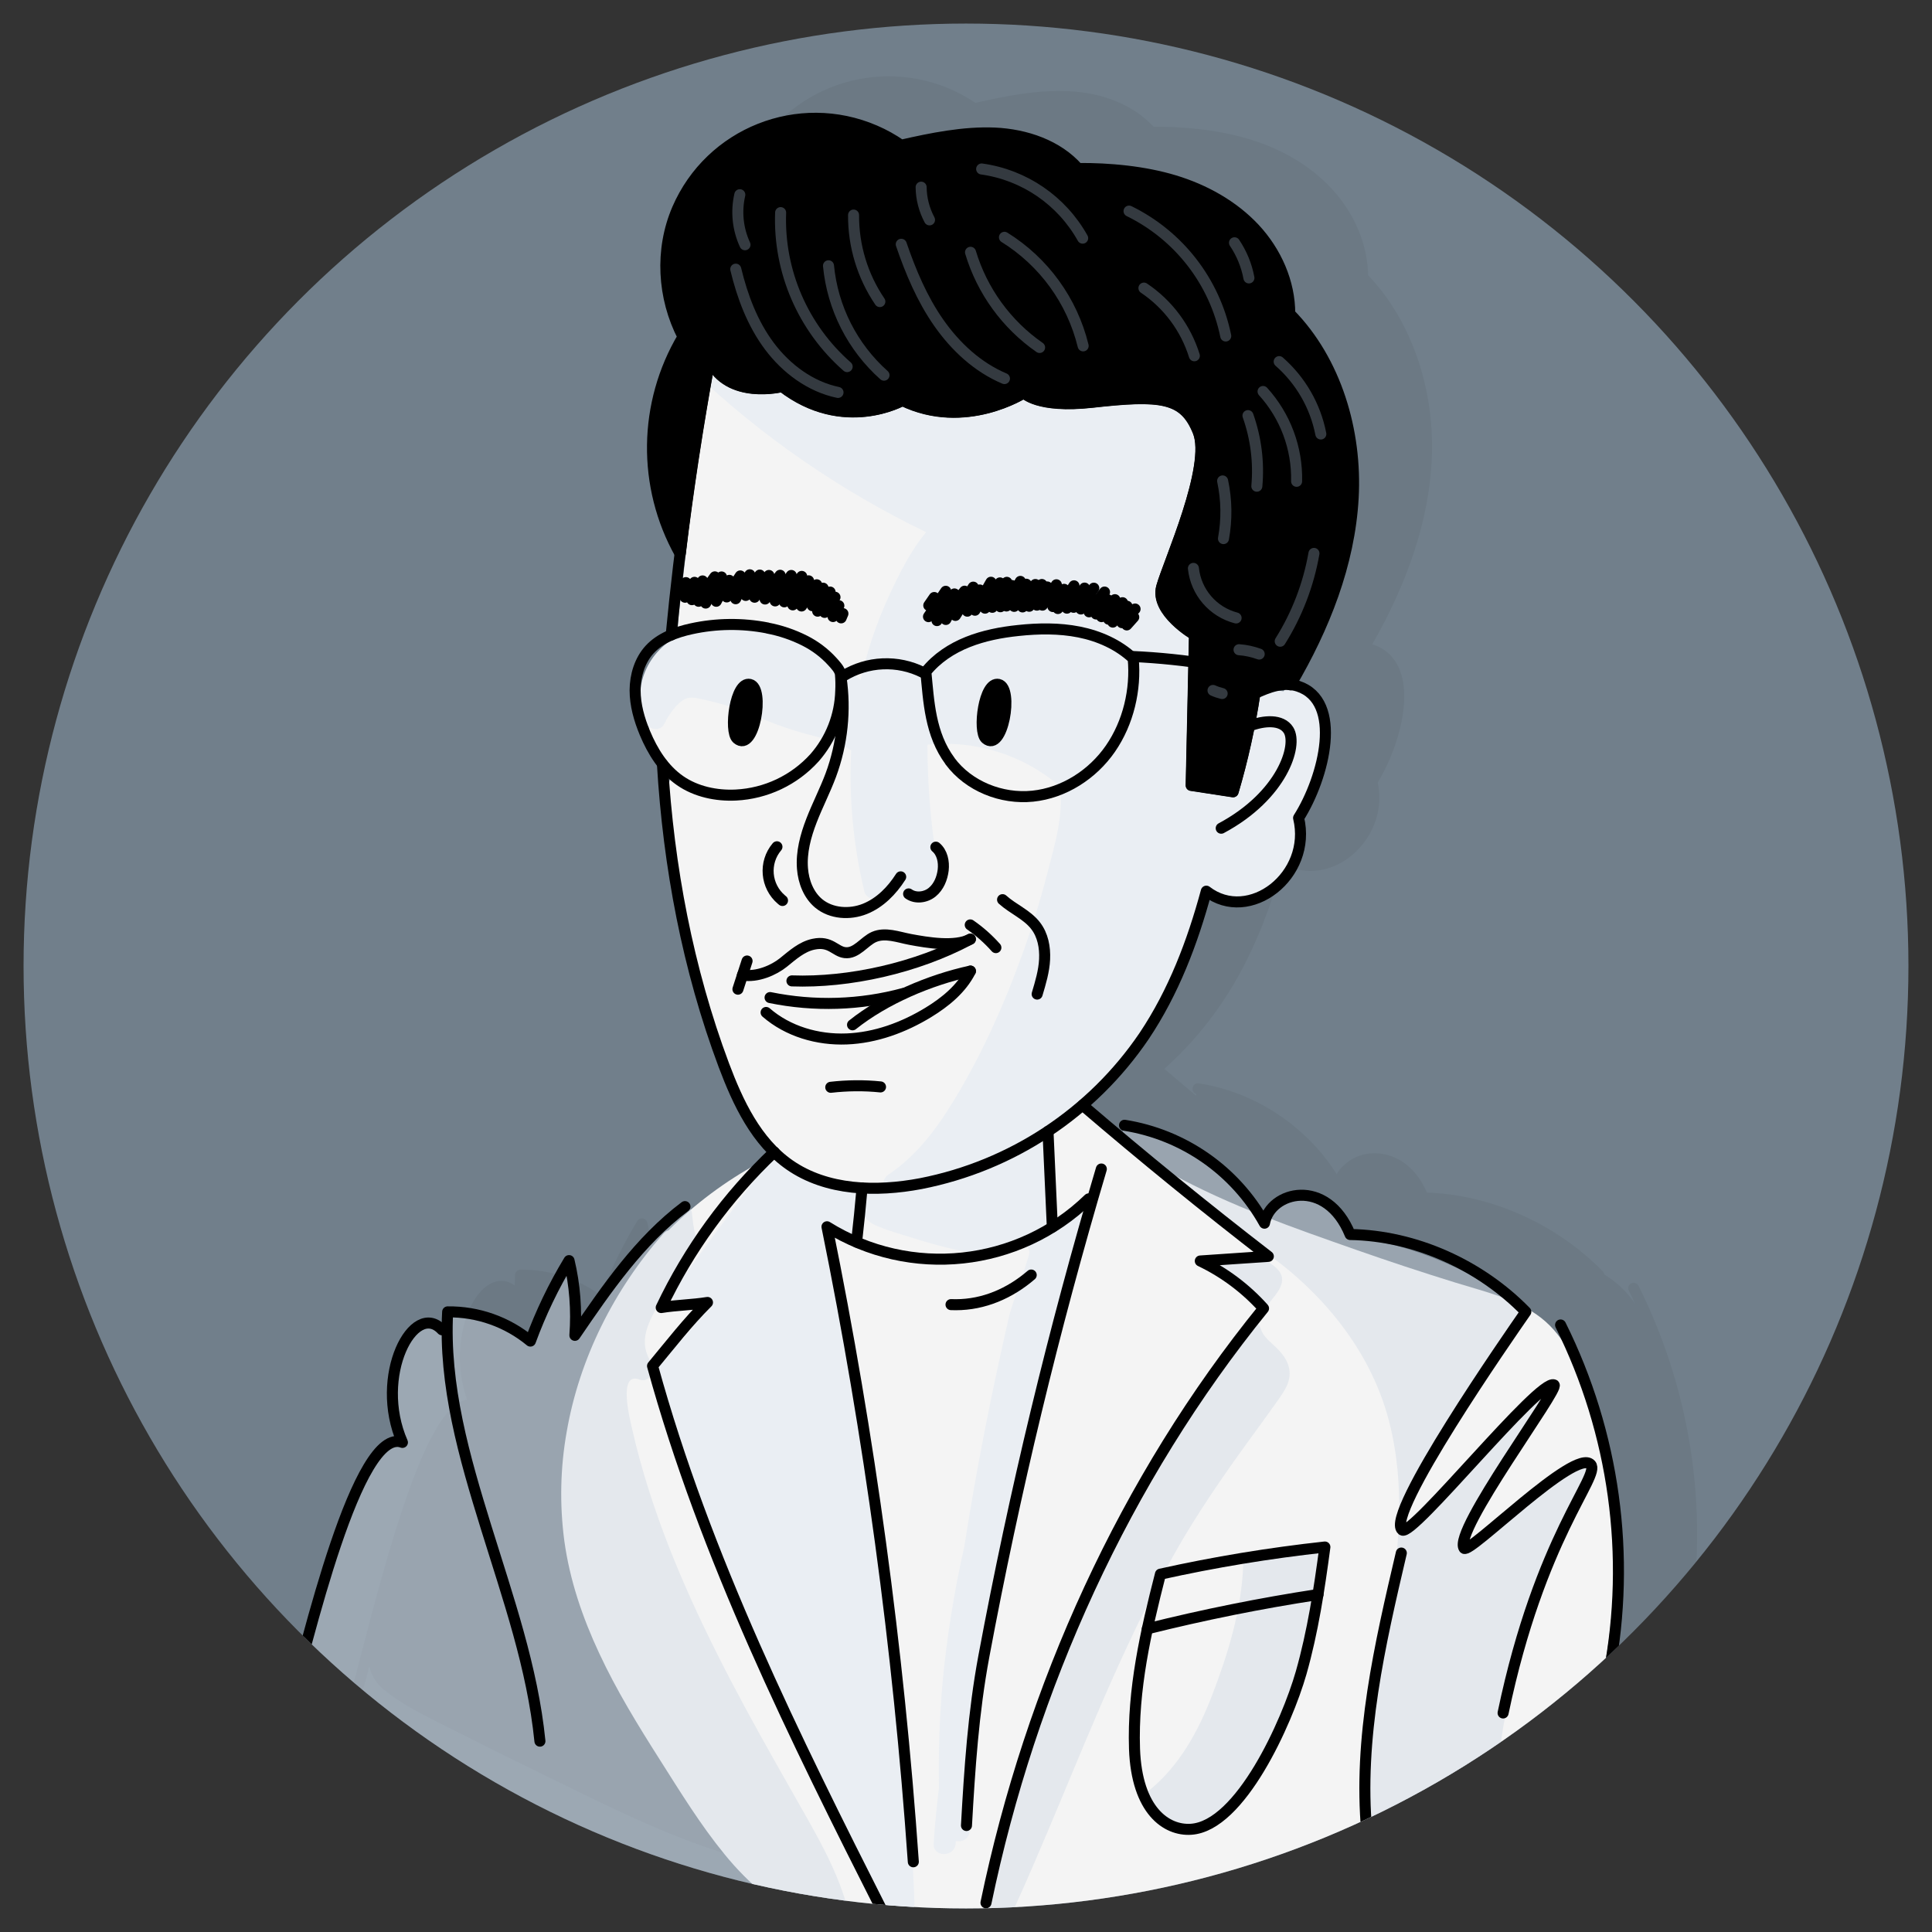 <?xml version="1.0" encoding="UTF-8"?> <svg xmlns="http://www.w3.org/2000/svg" xmlns:xlink="http://www.w3.org/1999/xlink" id="Layer_1" data-name="Layer 1" viewBox="0 0 205 205"><rect x="0" y="0" width="205" height="205" fill="#333333" stroke="none"/><defs><style> .cls-1, .cls-2, .cls-3 { fill: none; } .cls-4 { isolation: isolate; opacity: .05; } .cls-5 { fill: #717f8b; } .cls-6 { fill: #f4f4f4; } .cls-7 { fill: #d2d9e4; opacity: .45; } .cls-8 { fill: #eaeef3; } .cls-2 { opacity: .46; stroke: #717f8b; } .cls-2, .cls-9, .cls-3 { stroke-linecap: round; stroke-linejoin: round; stroke-width: 1.17px; } .cls-9, .cls-3 { stroke: #000; } .cls-10 { clip-path: url(#clippath); } </style><clipPath id="clippath"><circle class="cls-1" cx="102.5" cy="102.5" r="100"></circle></clipPath></defs><g class="cls-10"><g><circle class="cls-5" cx="102.5" cy="102.5" r="100"></circle><path class="cls-4" d="M173.87,136.45c-.14-.29-.48-.42-.77-.28s-.42.48-.28.77c0,.01.01.02.02.03.22.44.43.89.64,1.34-.72-1.06-1.62-1.97-2.67-2.7-.19-.13-.37-.25-.57-.37-.02-.12-.07-.24-.16-.33-4.9-5.03-11.85-8.14-18.66-8.37-1.89-4.23-5.1-4.25-6.05-4.15-1.46.13-2.77.94-3.54,2.19-3.2-5.09-8.71-8.74-14.65-9.63-.32-.04-.61.2-.64.52-.03.28.14.53.4.62-.02.05-.03.1-.04.16-1.12-.94-2.24-1.89-3.35-2.84,2.32-2.07,4.38-4.43,6.12-7.02,2.72-4.04,4.77-8.74,6.46-14.76,2,1.15,4.45,1.04,6.59-.34,2.3-1.49,4.24-4.61,3.47-8.26,1.06-1.77,1.86-3.7,2.36-5.7.41-1.68.75-4.09.04-6.07-.52-1.44-1.49-2.41-2.9-2.87l-.08-.02c3.84-6.71,5.97-13.22,6.3-19.36.42-7.57-2.1-14.95-6.74-19.81-.05-3.25-1.46-6.6-3.88-9.2-2.19-2.36-5.22-4.18-8.75-5.24-3.63-1.1-7.47-1.33-10.14-1.32-2.1-2.26-5.3-3.61-9.07-3.77-3.29-.15-6.65.52-9.83,1.24-7.56-5.09-17.82-3.09-22.91,4.47-.57.85-1.07,1.75-1.47,2.7-1.86,4.31-1.68,9.43.46,13.77-4.12,7.15-4.21,15.93-.24,23.16-.33,2.7-.63,5.4-.89,8.1-.82.37-1.56.9-2.18,1.55-1.09,1.19-1.69,2.86-1.69,4.71,0,1.45.36,3.01,1.09,4.76.47,1.16,1.09,2.26,1.84,3.26.7,11.48,2.89,22.23,6.53,31.94,1.17,3.11,2.66,6.46,5.05,9.02-.56.55-1.12,1.1-1.65,1.66-2.25,1.29-4.38,2.78-6.36,4.47-.03-.05-.06-.09-.1-.13.11-.3-.05-.64-.35-.75-.18-.07-.39-.04-.55.08-4.38,3.3-7.63,7.71-10.68,12.13,0-2.05-.24-4.08-.71-6.08-.07-.31-.39-.51-.7-.44-.15.04-.29.13-.37.27-1.52,2.51-2.81,5.15-3.87,7.89-2.47-1.81-5.46-2.76-8.52-2.73-.31,0-.57.24-.58.55-.02.38-.03.75-.04,1.13-.86-.64-1.87-.66-2.82-.04-1.29.85-2.33,2.77-2.77,5.16-.43,2.33-.25,4.74.53,6.98-.26.05-.5.13-.73.25-3.86,1.99-7.53,15.2-10.67,27.42-.23.88-.43,1.68-.62,2.4-.08.31.1.63.42.71.05.01.1.02.15.02.27,0,.5-.18.56-.44.16-.62.34-1.3.53-2.04.21.97.75,1.84,1.52,2.46,2.35,1.91,5.28,3.21,7.96,4.57,2.91,1.48,5.83,2.93,8.76,4.35,5.89,2.86,11.77,5.89,17.99,7.99,6.76,2.28,14.07,2.39,20.71,5.01.11.04.22.07.33.08,3.29,1.18,6.75,1.94,10.15,2.62,9.94,1.98,20.35,2.44,30.16-.45.41-.11.72-.44.8-.86,6.65-2.84,13.29-5.75,19.59-9.31,6.11-3.45,12.3-7.47,16.58-13.13,1.03-1.34,1.9-2.79,2.6-4.32.19-.14.33-.32.42-.54l.12-.29c.45-.04.81-.39.87-.83.37-1.79.66-3.58.87-5.38-.17,1.63-.41,3.24-.72,4.85-.06.32.15.62.46.68.04,0,.07,0,.11,0,.28,0,.52-.2.57-.47,2.42-12.7.6-25.84-5.17-37.41Z"></path><path class="cls-6" d="M170.59,157.43c-.51-3.43-1.33-6.81-2.46-10.1-1.05-3.06-2.35-5.95-5.09-7.85-2.54-1.76-5.69-2.48-8.59-3.38-3.56-1.1-7.09-2.27-10.6-3.5-6.6-2.32-13.35-4.66-19.5-8.03-1.64-.89-3.22-1.88-4.73-2.97-1.47-1.06-3.03-2.25-4.1-3.74-2.27-3.17-.95-7.26.16-10.61.05-.14.07-.29.06-.43,2.38-7.46,4.73-14.93,6.45-22.57,1.73-7.7,3.02-15.81,2.54-23.72-.22-3.65-1.05-7.23-3-10.36-1.78-2.85-4.22-5.2-6.89-7.22-5.68-4.29-12.5-7.12-19.51-8.31-3.94-.69-7.95-.84-11.93-.46-3.35.34-7.35,1.75-7.88,5.44-.36.19-.6.54-.64.95-.95,8.19-1.9,16.38-2.85,24.57-.11.95-.06,2.12-.37,3.03-.24.72-.97,1.27-1.4,1.89-.84,1.26-1.36,2.7-1.51,4.21-.18,1.5-.02,3.03.47,4.47.46,1.31,1.51,2.52,1.89,3.87-.54,1.76-.37,3.57-.19,5.38.19,1.96.42,3.91.7,5.85.52,3.8,1.3,7.56,2.33,11.26,1.73,6.08,4.3,11.89,7.92,17.06-.46.44-.93.86-1.41,1.27-3.5,1.91-6.71,4.3-9.53,7.12-.21.06-.4.18-.54.35-5.22,5.92-8.91,13.23-10.26,21.03-.68,3.82-.76,7.72-.25,11.57.57,4.15,1.92,8.11,3.69,11.9,1.84,3.96,4.13,7.68,6.47,11.36,2.16,3.4,4.27,6.85,6.83,9.98,2.55,3.13,5.61,5.75,9.32,7.39,4.02,1.78,8.41,2.78,12.71,3.63,9.94,1.98,20.35,2.44,30.16-.45.41-.11.72-.44.8-.86,6.65-2.84,13.29-5.75,19.59-9.31,6.11-3.45,12.3-7.47,16.58-13.13,1.01-1.33,1.87-2.78,2.57-4.3.19-.14.33-.32.42-.54l.12-.29c.45-.04.81-.39.87-.83,1.42-6.78,1.62-13.77.61-20.62Z"></path><path class="cls-8" d="M137.69,73c-.52-.27-1.15-.13-1.5.34-1.54-.19-3.04.26-4.57.32-.55-5.53.13-11.07.17-16.62.03-4.8.02-11.2-4.32-14.3-2.08-1.48-4.75-2.08-7.2-2.63-2.68-.6-5.4-1.04-8.13-1.33-5.77-.64-11.59-.71-17.4-.8-6.44-.1-12.9-.19-19.29-1.13-.57-.08-1.12.23-1.34.76-.71.28-1.17,1.22-.46,1.89,7.28,6.89,15.59,12.61,24.62,16.97-1.67,2-2.91,4.53-3.96,6.8-1.31,2.85-2.31,5.83-2.99,8.89-4.78-4.37-11.27-6.38-17.69-5.46-.27.02-.51.16-.67.37-.09.01-.18.04-.26.07-3.73,1.48-5.76,5.51-4.34,9.37.31.86,1.65,1.25,2.14.28.37-.79.87-1.5,1.49-2.11.88-.85,1.47-.72,2.58-.47,2.02.44,3.99,1.06,5.9,1.87,1.71.76,3.47,1.37,5.28,1.85,1.6.42,3.17.83,4.57,1.68-.25,5.01.21,10.04,1.38,14.92.11.56.65.93,1.22.82.02,0,.04,0,.06-.01.43.28,1,.18,1.3-.23.34-.4.67-.81,1-1.23.48.89,1.47,1.38,2.47,1.23,1.02-.19,1.85-.94,2.14-1.94.39-1.31-.12-2.55-.65-3.73-.04-.09-.1-.18-.16-.25-.44-3.38-.67-6.78-.67-10.18,5.09-.51,10.16,1.09,14.04,4.41.45,3.04-.56,6.28-1.31,9.2-.77,2.97-1.67,5.9-2.72,8.79-2.06,5.67-4.61,11.3-7.86,16.4-1.68,2.63-3.68,5.07-6.29,6.82-.46.3-.65.87-.46,1.38-.28-.02-.55-.05-.83-.1-.45-.1-.91.05-1.22.39h-.02l-.07-.02c-.12-.16-.28-.29-.47-.37-.4-.3-.93-.38-1.4-.19-2.45-.38-4.76-1.38-6.71-2.91-.53-.41-1.26-.03-1.59.42l-9.98,13.61c-.76,1.04.66,2.03,1.59,1.59.67-.32,1.43-.39,2.15-.19-.97,1.69-2.16,3.24-3.56,4.6-.74.72-1.59,1.32-1.79,2.4-.19,1.12.26,2.43.5,3.51,1.06,4.58,2.47,9.08,4.22,13.45,3.5,8.93,8.02,17.4,12.35,25.95,2.45,4.85,4.84,9.72,6.95,14.72.25.58,1.1.7,1.59.42.12-.07.23-.16.31-.26.61.03,1.23-.34,1.2-1.12-.67-19.02-3.82-37.82-6.57-56.61-.69-4.74-1.36-9.49-1.95-14.25.14.02.29.01.43-.02.36,1.03,2.2.89,2.27-.44.03-.66.08-1.32.15-1.97.06,0,.11,0,.17,0,.16.58.63,1.05,1.3,1.36,1.27.58,2.72.96,4.04,1.38,2.78.88,5.61,1.6,8.52,1.89.78-.39,1.57-.78,2.36-1.18.73-.37,1.68.24,1.43,1.1-.63,2.14-1.46,4.22-2.08,6.37-.92,4.03-1.79,8.07-2.59,12.13-.81,4.12-1.54,8.27-2.19,12.43-1.07,4.73-1.84,9.52-2.3,14.35-.33,3.74-.46,7.5-.39,11.26-.24,1.96-.44,3.93-.56,5.9-.1,1.5,2.23,1.49,2.33,0,0-.09.01-.17.02-.26.66.14,1.45-.22,1.44-1.09-.06-4.62.13-9.24.56-13.83.68-3.77,1.44-7.52,2.16-11.27,1.63-8.52,3.11-17.13,5.4-25.5.98-3.71,2.24-7.34,3.77-10.86-.04-.11-.06-.23-.06-.35.05-1.23.33-2.44.81-3.57-.51-.39-1.27-.4-1.64.33-.03.07-.07.15-.1.22l-2.33,1.57-.05.03s-.02-.04-.03-.05c.08-.17.11-.36.1-.55-.21-3.54-.43-7.08-.64-10.62,2.01-1.19,3.93-2.5,5.66-4.12,3.33-3.13,5.88-6.99,7.46-11.28,1.59-3.13,2.69-6.46,3.73-9.8,1.2.75,2.45,1.32,3.91,1.23,1.45-.11,2.83-.7,3.91-1.68,1.98-1.75,2.77-4.59,2.14-7.13.63-2.69,2.35-5.03,2.67-7.81.28-2.35-.42-4.9-2.57-6.14Z"></path><path class="cls-7" d="M90.22,203.66c-.87-4.08-2.89-7.77-4.94-11.37-2.1-3.69-4.19-7.36-6.21-11.09-3.98-7.39-7.65-14.99-10.2-23.01-.71-2.23-1.33-4.48-1.84-6.76-.19-.83-1.49-5.97.84-5.04.93.37,1.88-.91,1.32-1.71-1.65-2.36-.31-4.52.93-6.71l3.78-6.65c-.03-.06-.06-.13-.08-.19-.25-.81-.31-1.64-.41-2.48-.04-.4-.4-.69-.8-.65-.15.02-.29.08-.4.17h0c-4.21,3.9-7.51,8.62-11.23,12.97-.13-1.65-.12-3.31.03-4.96.12-1.33-1.94-1.55-2.29-.31-.52,1.93-1.18,3.83-1.95,5.67-1.05-.04-2.09-.25-3.08-.62-1.1-.42-2.03-1.17-3.13-1.56-.84-.31-2-.47-2.77.09-.47.34-.64.87-.69,1.45-1.02-.35-2.12-.61-3-.08-1.17.7-1.58,2.19-1.84,3.44-.58,2.76-.38,5.64.6,8.29-2.05.85-3.52,2.74-4.49,4.72-1.36,2.78-2.46,5.72-3.56,8.61-1.15,3.02-2.17,6.1-2.84,9.26-.58,2.74-1.48,6.02,1.02,8.05,2.35,1.91,5.28,3.21,7.96,4.57,2.91,1.48,5.83,2.93,8.76,4.35,5.88,2.86,11.77,5.89,17.99,7.99,6.76,2.28,14.07,2.39,20.71,5.01.25.11.54.11.8,0,.62-.1,1.21-.64,1.04-1.44Z"></path><path class="cls-7" d="M136.8,145.26c-.16-.91-.74-1.64-1.38-2.27-.58-.58-1.38-1.13-1.62-1.95-.43-1.43-1.6.16-2.25.62-.16.11.12.37.2.54-.05.05-.1.11-.14.17-10.1,14.35-18.1,30.08-23.74,46.7-1.67,4.92-3.08,9.93-3.48,15.12-.09,1.13,1.69,1.62,2.17.58,4.17-8.87,7.64-18.06,11.64-27,1.97-4.4,4.07-8.75,6.44-12.95,2.48-4.39,5.34-8.5,8.31-12.57.88-1.21,1.77-2.42,2.63-3.65.71-1.01,1.45-2.04,1.22-3.34Z"></path><path class="cls-7" d="M135.44,134.56c-.53-.5-1.17-.86-1.88-1.03-.92-.21-2.14.02-3.06-.02-2.34-.08-1.36,1.62-.31,2.17.86.45,1.67.97,2.43,1.57-.16.41-.06.88.25,1.19.4.41,1.26.5,1.65,0,.91-1.17,2.35-2.53.92-3.88Z"></path><path class="cls-7" d="M166.85,155.72l-6.07,4.58-2.89,2.17-1.52,1.13c-.15.11-.31.25-.47.37.28-5.53,5.12-9.84,7.71-14.46,1.05-1.87-.44-2.08-1.25-.82-3.08,4.81-9.22,9.98-13.58,13.65.15-1.75,1.87-4.05,1.78-5.8.05-.05.45-.75.45-.75,1.83-2.5,3-5.32,4.6-7.98l.22-.27c1.03-1.26,2.06-2.52,3.01-3.85.69-.96,1.78-2.24,2.06-3.5h0c.58-.67.24-1.53-.35-1.87-.56-.83-1.59-1.39-2.43-1.9-1.53-.91-3.11-1.72-4.75-2.42-1.62-.7-3.29-1.29-4.99-1.77-1.64-.46-3.57-.55-5.09-1.34-.17-.09-.35-.13-.54-.14-.3-1.21-.75-2.45-1.65-3.29-2.3-2.14-5.75-.12-7.19,2.15-2.03-4.21-5.67-7.42-10.1-8.9-.23-.09-.49-.09-.73,0-.81-.57-1.68-1.04-2.59-1.41-1.4-.54-2,1.71-.62,2.25,2.31.9,4.22,2.91,6.09,4.48,2.06,1.72,4.11,3.45,6.16,5.18.09.23.26.42.47.55,6.9,4.36,12.71,10.99,14.79,19.01,2.31,8.92.45,17.96-1.22,26.7-.97,5.11-1.88,10.98-1.03,16.15.19,1.22.95.35,1.35-.6,2.86-.19,5.51-1.25,8-2.64,1.2-.67,2.61-1.34,3.64-2.25,1.08-.97,1.01-2.6,1.23-3.93.95-5.97,2.54-11.83,4.73-17.46,1.26-3.24,2.72-6.4,4.38-9.46.99-1.82-.6-2.34-1.59-1.59Z"></path><path class="cls-7" d="M139.02,164.38c-1.69.08-3.38.21-5.07.41-.23.02-.46.12-.64.27-.63-.09-1.36.28-1.4,1.11-.19,4.7-1.61,9.32-3.29,13.7-1.47,3.82-3.47,7.49-6.69,10.11-.43.35-.37.97-.18,1.41.52,1.2,2.12,2.23,3.33,2.6,1.43.44,2.92-.03,4.13-.85,2.5-1.69,4.19-4.31,5.52-6.97,1.53-3.07,2.74-6.29,3.6-9.62.9-3.51,1.32-7.12,1.81-10.7.1-.7-.28-1.51-1.12-1.48Z"></path><path class="cls-3" d="M89.24,71.89c.51,3.48.14,7.04-1.08,10.34-.61,1.64-1.42,3.2-2.05,4.83s-1.1,3.37-.96,5.11c.11,1.39.65,2.8,1.72,3.69,1.33,1.1,3.3,1.22,4.9.58,1.6-.64,2.87-1.94,3.8-3.4"></path><path class="cls-3" d="M82.44,89.85c-1.42,1.68-1.2,4.19.48,5.61.04.03.07.06.11.09"></path><path class="cls-3" d="M96.41,94.85c.73.52,1.8.39,2.5-.18s1.06-1.46,1.17-2.35c.1-.89-.1-1.86-.78-2.43"></path><path class="cls-3" d="M89.47,71.73c2.57-1.59,5.79-1.73,8.49-.37"></path><path class="cls-9" d="M79.57,72.62c-1.57-.35-2.23,4.98-1.36,5.75,1.79,1.56,3-5.38,1.36-5.75Z"></path><path class="cls-9" d="M105.96,72.62c-1.57-.35-2.23,4.98-1.36,5.75,1.79,1.56,3-5.38,1.36-5.75Z"></path><path class="cls-3" d="M81.43,66.63c-2.67-.52-5.42-.49-8.07.09-1.64.36-3.3.97-4.43,2.2-1.05,1.15-1.53,2.75-1.54,4.32,0,1.56.44,3.1,1.04,4.54.82,1.96,1.99,3.84,3.73,5.05,1.7,1.18,3.85,1.63,5.92,1.53,3.2-.16,6.2-1.58,8.35-3.96,1.73-1.97,2.71-4.48,2.78-7.1.03-.58.02-1.17-.03-1.75-.06-.51-.55-1-.88-1.37-.83-.91-1.82-1.65-2.91-2.2-1.25-.63-2.58-1.08-3.96-1.34Z"></path><path class="cls-3" d="M100.8,80.76c1.98,2.67,5.47,4.06,8.78,3.72s6.36-2.31,8.25-5.05c1.89-2.74,2.72-6.25,2.41-9.56-1.57-1.48-3.63-2.39-5.74-2.81-2.12-.42-4.3-.39-6.45-.16-1.83.19-3.65.54-5.36,1.22s-3.3,1.72-4.45,3.16c.31,3.15.44,6.61,2.57,9.48Z"></path><path class="cls-3" d="M88.15,115.37c1.75-.2,3.53-.22,5.28-.04"></path><path class="cls-3" d="M78.78,103.46c1.58.27,3.36-.54,4.34-1.33s1.96-1.68,3.19-1.94c1.81-.39,2.29.76,3.33.89,1.23.16,2.07-1.21,3.1-1.66,1.2-.52,2.56.02,3.84.26,1.82.34,4.75.84,6.39-.03"></path><path class="cls-3" d="M84.03,104.08c6.02.22,13.24-1.37,18.93-4.43"></path><path class="cls-3" d="M102.95,98.14c1,.69,1.91,1.5,2.72,2.41"></path><path class="cls-3" d="M79.27,101.97l-.97,2.99"></path><path class="cls-3" d="M81.71,105.85c4.7.96,9.57.81,14.2-.45"></path><path class="cls-3" d="M90.46,108.74c3.45-2.75,8.2-4.76,12.51-5.7"></path><path class="cls-3" d="M102.97,103.04c-.95,1.88-2.66,3.28-4.46,4.38-2.62,1.6-5.6,2.7-8.68,2.82s-6.23-.8-8.54-2.81"></path><path class="cls-3" d="M106.38,95.46c1.11,1,2.59,1.58,3.5,2.76.78,1,1.02,2.31.96,3.57s-.43,2.48-.79,3.69"></path><path class="cls-3" d="M133.14,73.59c1.43-.66,3.03-1.29,4.59-.78,4.8,1.57,2.81,9.64.06,13.98,1.47,6.09-5.23,11.29-9.79,7.77-1.47,5.44-3.48,10.71-6.6,15.37-5.52,8.14-14.04,13.77-23.69,15.66-4.74.9-9.98.77-13.94-1.99-3.52-2.46-5.46-6.57-6.97-10.59-3.82-10.21-5.86-21.04-6.51-31.94"></path><path class="cls-3" d="M132.54,77.04c1.61-.62,3.45-.73,4.18.43,1.02,1.61-.68,6.96-7.14,10.41"></path><path class="cls-3" d="M120.17,69.66c5.61.25,11.16,1.16,16.55,2.71"></path><path class="cls-3" d="M75.3,38.2c-1.78,9.66-3.14,19.39-4.08,29.17"></path><path class="cls-3" d="M133.14,73.59c-.53,3.53-1.3,7.01-2.31,10.43l-4.44-.68.35-15.97s-4.22-2.45-3.48-5.1c.74-2.64,5.35-12.76,3.87-16.46-1.48-3.7-3.94-3.94-11.27-3.12-5.8.64-7.22-1-7.22-1,0,0-6.25,4.03-12.89.81,0,0-6.25,3.54-12.76-1.48,0,0-5.73,1.45-7.69-2.82"></path><path class="cls-3" d="M98.55,64.24l.58-.84"></path><path class="cls-3" d="M98.52,65.43l1.83-2.69"></path><path class="cls-3" d="M99.42,65.85c.57-.97,1.19-1.91,1.85-2.83"></path><path class="cls-3" d="M100.36,65.73c.55-1.07,1.22-2.07,1.99-3"></path><path class="cls-3" d="M101.38,65.3l1.89-3"></path><path class="cls-3" d="M102.64,64.85l1.32-2.25"></path><path class="cls-3" d="M103.45,64.75l1.7-2.97"></path><path class="cls-3" d="M104.52,64.53c.44-.94.97-1.84,1.58-2.68"></path><path class="cls-3" d="M105.29,64.44l1.54-2.65"></path><path class="cls-3" d="M106.15,64.38c.33-.79.75-1.54,1.23-2.25"></path><path class="cls-3" d="M106.79,64.3l1.48-2.61"></path><path class="cls-3" d="M107.61,64.34l1.29-2.35"></path><path class="cls-3" d="M108.5,64.4l1.36-2.38"></path><path class="cls-3" d="M109.21,64.33l1.34-2.31"></path><path class="cls-3" d="M110.02,64.21l1.1-1.93"></path><path class="cls-3" d="M110.61,64.21c.52-.7,1.02-1.42,1.48-2.16"></path><path class="cls-3" d="M111.72,64.36l1.19-1.83"></path><path class="cls-3" d="M112.25,64.57c.61-.77,1.18-1.58,1.71-2.41"></path><path class="cls-3" d="M113.21,64.53l1.22-1.77"></path><path class="cls-3" d="M113.92,64.44l1.06-1.36"></path><path class="cls-3" d="M114.69,64.62l1.03-1.29"></path><path class="cls-3" d="M115.56,64.92l1.64-2.1"></path><path class="cls-3" d="M116.31,65.15l1.23-1.51"></path><path class="cls-3" d="M116.88,65.43c.37-.68.85-1.29,1.42-1.8"></path><path class="cls-3" d="M117.63,65.7l1.48-1.75"></path><path class="cls-3" d="M118.08,66.01l1.51-1.68"></path><path class="cls-3" d="M119.05,66.07l1.39-1.45"></path><path class="cls-3" d="M119.56,66.31l.74-.83"></path><path class="cls-3" d="M115.16,63.66l.9-1.25"></path><path class="cls-3" d="M114.69,63.18l.39-.78"></path><path class="cls-3" d="M89.25,65.56l.19-.45"></path><path class="cls-3" d="M88.39,65.42l.62-1.15"></path><path class="cls-3" d="M87.5,64.98l1.1-1.61"></path><path class="cls-3" d="M86.76,64.85c.4-.71.84-1.38,1.32-2.03"></path><path class="cls-3" d="M86.2,64.27l1.14-1.86"></path><path class="cls-3" d="M85.05,64.3l1.61-2.25"></path><path class="cls-3" d="M84.12,64.18c.47-.91,1.03-1.76,1.68-2.55"></path><path class="cls-3" d="M83.22,63.86c.56-.94,1.17-1.84,1.85-2.7"></path><path class="cls-3" d="M82.25,63.76c.5-.94,1.07-1.85,1.71-2.7"></path><path class="cls-3" d="M81.18,63.56c.44-.9.97-1.75,1.6-2.52"></path><path class="cls-3" d="M80.07,63.37c.45-.81.96-1.58,1.52-2.31"></path><path class="cls-3" d="M79.13,63.18c.45-.75.95-1.47,1.49-2.16"></path><path class="cls-3" d="M78.06,63.53c.41-.89.91-1.74,1.5-2.54"></path><path class="cls-3" d="M77.11,63.34l1.44-2.23"></path><path class="cls-3" d="M76,63.8c.39-.78.86-1.53,1.39-2.22"></path><path class="cls-3" d="M74.88,63.99c.49-.96,1.05-1.89,1.68-2.77"></path><path class="cls-3" d="M74.13,63.8c.53-.89,1.1-1.75,1.72-2.59"></path><path d="M72.17,58.77c-4.02-7.18-3.9-15.96.3-23.03-2.16-4.18-2.45-9.23-.59-13.56,3.49-8.08,12.86-11.81,20.95-8.32.98.42,1.91.94,2.79,1.55,3.21-.73,6.64-1.43,9.93-1.29,3.29.15,6.67,1.29,8.84,3.76,3.34-.03,7.03.32,10.23,1.29s6.21,2.64,8.5,5.08c2.28,2.45,3.74,5.7,3.73,9.04,4.93,5.03,7.12,12.5,6.73,19.54-.39,7.03-3.08,13.77-6.65,19.84-1.1-.39-2.36-.05-3.77.9-.53,3.53-1.3,7.01-2.31,10.43l-4.44-.68.35-15.97s-4.22-2.45-3.48-5.1,5.35-12.76,3.87-16.46c-1.48-3.7-3.94-3.94-11.27-3.12-5.8.64-7.22-1-7.22-1,0,0-6.25,4.03-12.89.81,0,0-6.25,3.54-12.76-1.48,0,0-5.73,1.45-7.69-2.82-1.25,6.82-2.3,13.68-3.14,20.58h0Z"></path><path class="cls-3" d="M73.42,63.63c.29-.71.67-1.38,1.13-1.99"></path><path class="cls-3" d="M72.69,63.37c.3-.55.63-1.08,1-1.58"></path><path class="cls-3" d="M72.14,62.76c.17-.34.39-.65.64-.94"></path><path class="cls-3" d="M72.17,58.77c-4.02-7.18-3.9-15.96.3-23.03-2.16-4.18-2.45-9.23-.59-13.56,3.49-8.08,12.86-11.81,20.95-8.32.98.42,1.91.94,2.79,1.55,3.21-.73,6.64-1.43,9.93-1.29,3.29.15,6.67,1.29,8.84,3.76,3.34-.03,7.03.32,10.23,1.29s6.21,2.64,8.5,5.08c2.28,2.45,3.74,5.7,3.73,9.04,4.93,5.03,7.12,12.5,6.73,19.54-.39,7.03-3.08,13.77-6.65,19.84-1.1-.39-2.36-.05-3.77.9-.53,3.53-1.3,7.01-2.31,10.43l-4.44-.68.35-15.97s-4.22-2.45-3.48-5.1,5.35-12.76,3.87-16.46c-1.48-3.7-3.94-3.94-11.27-3.12-5.8.64-7.22-1-7.22-1,0,0-6.25,4.03-12.89.81,0,0-6.25,3.54-12.76-1.48,0,0-5.73,1.45-7.69-2.82-1.25,6.82-2.3,13.68-3.14,20.58h0Z"></path><path class="cls-2" d="M88.92,41.64c-2.93-.61-5.49-2.52-7.28-4.91-1.79-2.39-2.87-5.26-3.57-8.17"></path><path class="cls-2" d="M79.05,25.97c-.77-1.66-.96-3.53-.55-5.31"></path><path class="cls-2" d="M89.89,38.9c-4.69-4.11-7.29-10.11-7.06-16.34"></path><path class="cls-2" d="M93.8,39.81c-3.36-2.99-5.46-7.14-5.89-11.61"></path><path class="cls-2" d="M93.36,32c-1.84-2.71-2.81-5.91-2.79-9.18"></path><path class="cls-2" d="M106.58,40.17c-2.85-1.2-5.2-3.39-6.97-5.92-1.77-2.53-2.98-5.41-3.98-8.33"></path><path class="cls-2" d="M110.31,36.87c-3.51-2.44-6.1-6-7.33-10.1"></path><path class="cls-2" d="M106.58,25.18c4.18,2.6,7.18,6.73,8.35,11.52"></path><path class="cls-2" d="M104.16,17.93c4.53.63,8.49,3.35,10.72,7.34"></path><path class="cls-2" d="M98.63,23.33c-.57-1.07-.88-2.26-.89-3.47"></path><path class="cls-2" d="M121.38,30.57c2.55,1.71,4.44,4.25,5.35,7.18"></path><path class="cls-2" d="M119.8,22.4c5.29,2.59,9.08,7.48,10.26,13.25"></path><path class="cls-2" d="M130.99,25.76c.76,1.13,1.28,2.39,1.53,3.73"></path><path class="cls-2" d="M135.73,38.37c2.28,2,3.84,4.7,4.42,7.68"></path><path class="cls-2" d="M134.02,41.54c2.36,2.6,3.64,6.01,3.56,9.53"></path><path class="cls-2" d="M132.42,44.1c.85,2.4,1.17,4.95.94,7.49"></path><path class="cls-2" d="M129.73,51.03c.43,2.02.46,4.09.09,6.12"></path><path class="cls-2" d="M126.63,60.31c.27,2.52,2.07,4.62,4.53,5.26"></path><path class="cls-2" d="M135.84,68.04c1.79-2.85,3-6.01,3.58-9.32"></path><path class="cls-2" d="M131.47,68.94c.73.05,1.45.21,2.14.46"></path><path class="cls-2" d="M128.71,73.26c.31.14.64.25.97.33"></path><path class="cls-3" d="M111.2,120.05l.46,10.15"></path><path class="cls-3" d="M91.47,126.06c-.17,1.92-.36,3.83-.58,5.74"></path><path class="cls-3" d="M100.91,138.43c.17,0,.34.01.51.01,2.98,0,5.75-1.21,8-3.15"></path><path class="cls-3" d="M114.87,117.27c6.43,5.51,13,10.86,19.71,16.04-2.39.15-4.83.34-7.22.49,2.55,1.22,4.83,2.93,6.71,5.03-14.73,18.13-24.7,40.19-29.45,63.07"></path><path class="cls-3" d="M116.86,124.04c-5.05,17.02-9.21,34.28-12.47,51.73-1.11,5.97-1.5,11.87-1.84,17.93"></path><path class="cls-3" d="M115.52,127.21c-7.47,7.26-18.93,8.48-27.77,2.96,4.52,22.24,7.58,44.74,9.16,67.38"></path><path class="cls-3" d="M82.15,122.24c-4.98,4.72-9.05,10.31-11.99,16.5,1.59-.26,3.32-.28,4.91-.54-2.12,2.11-3.91,4.43-5.83,6.74,5.59,20.35,15.04,39.35,24.56,58.18"></path><path class="cls-3" d="M72.68,128.03c-4.81,3.62-8.29,8.69-11.68,13.66.2-2.66,0-5.34-.62-7.93-1.64,2.71-3.01,5.57-4.1,8.54-2.47-2.04-5.58-3.14-8.78-3.1-.43,7.8,1.77,15.4,4.08,22.86,2.31,7.46,4.93,14.91,5.71,22.69"></path><path class="cls-3" d="M46.9,141.1c-2.97-3.19-7.29,4.9-4.2,11.95-4.71-1.81-10.06,20.82-12.34,29.56"></path><path class="cls-3" d="M119.32,119.4c6.28,1,11.76,4.83,14.85,10.39.62-3.39,6.6-4.92,9.09,1.2,6.93.12,13.8,3.24,18.64,8.2-1.75,2.52-15.01,21.57-13.12,23.15,1.02.85,14.59-16.13,16.12-15.39.66.32-10.77,15.55-9.55,17.33.5.73,11.81-10.7,13.44-8.88,1.07,1.2-5.39,7.62-9.3,26.36"></path><path class="cls-3" d="M165.59,140.59c5.7,11.46,7.5,24.47,5.11,37.05"></path><path class="cls-3" d="M148.69,164.79c-2.28,9.72-4.58,19.66-3.66,29.6"></path><path class="cls-3" d="M123.13,167.03c5.76-1.28,11.59-2.24,17.45-2.88-.6,4.5-1.28,8.99-2.52,13.35-1.5,5.24-6.44,16.27-11.69,16.6-2.59.17-5.76-1.97-5.99-8.54-.21-6.26,1.19-12.44,2.75-18.52Z"></path><path class="cls-3" d="M121.74,172.83c5.97-1.49,12.01-2.71,18.11-3.64"></path></g></g></svg> 